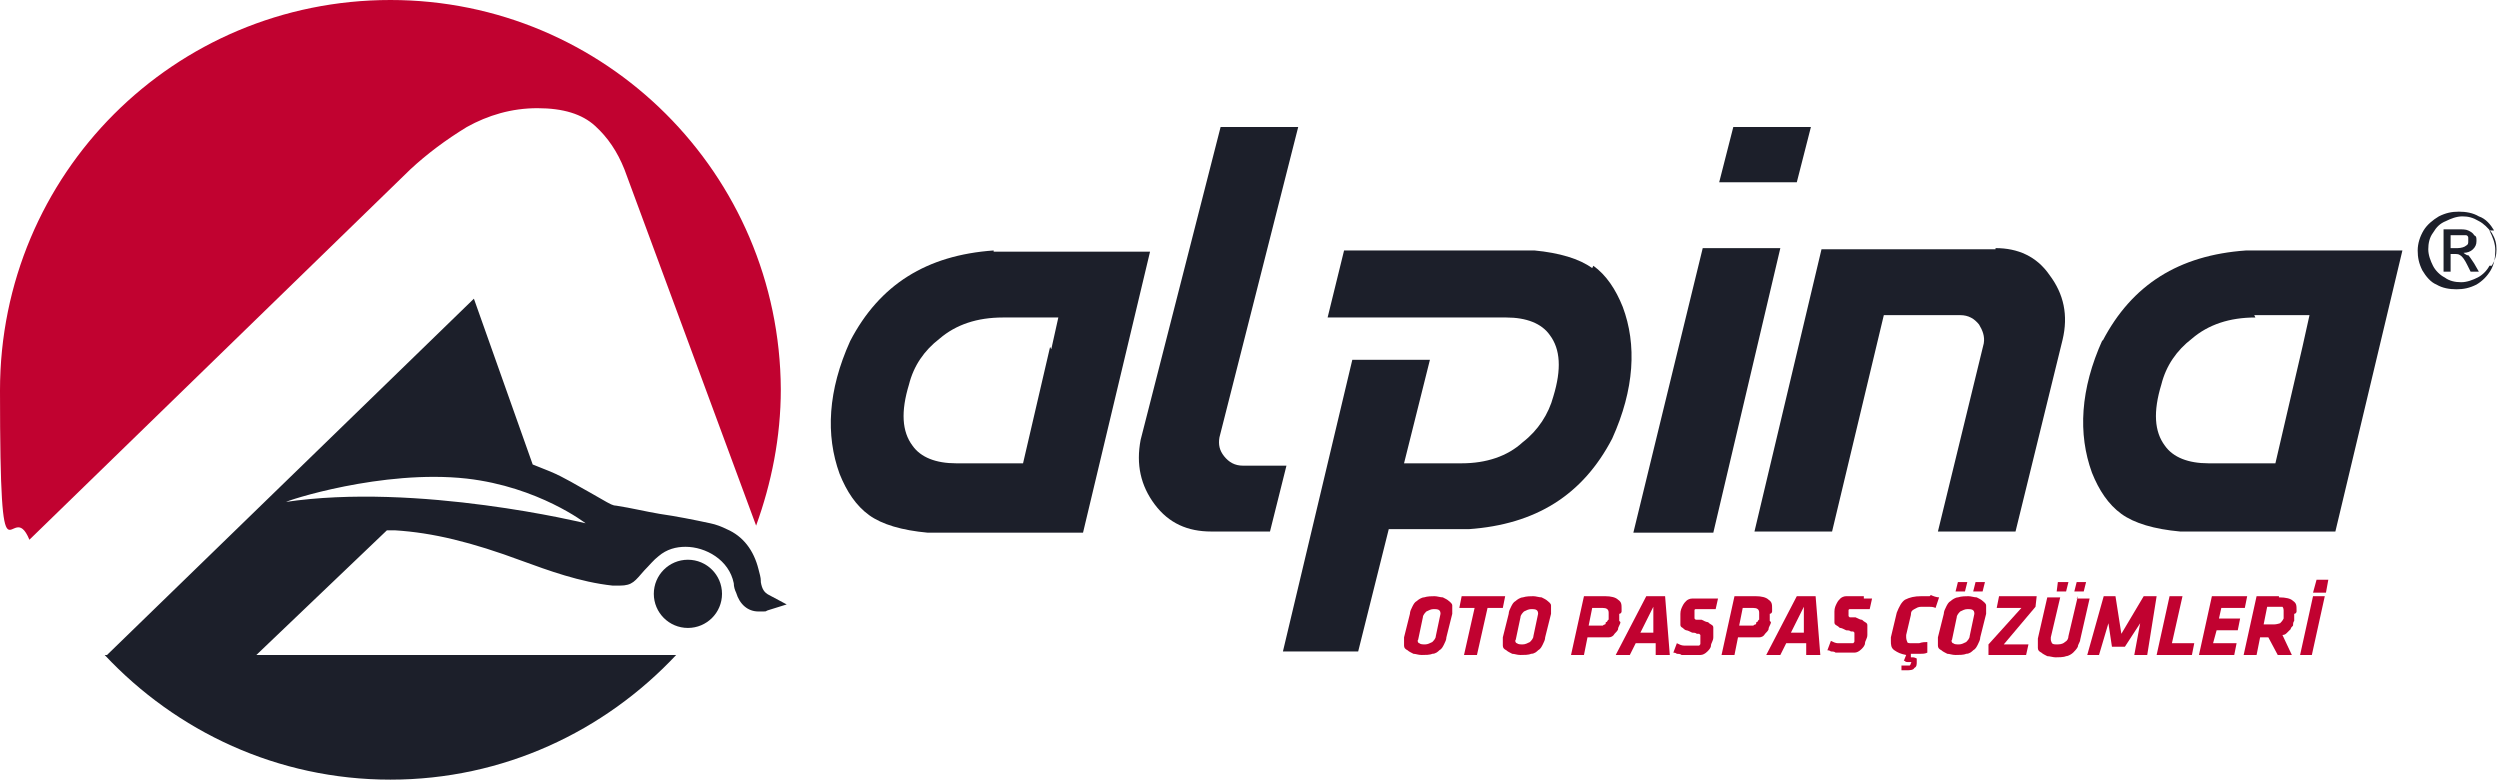 <?xml version="1.0" encoding="UTF-8"?>
<svg id="katman_1" data-name="katman 1" xmlns="http://www.w3.org/2000/svg" version="1.1" viewBox="0 0 212.6 66.3">
  <defs>
    <style>
      .cls-1 {
        fill: #1c1f2a;
      }

      .cls-1, .cls-2 {
        stroke-width: 0px;
      }

      .cls-2 {
        fill: #c10230;
      }
    </style>
  </defs>
  <g>
    <path class="cls-2" d="M33.2,0C14.8,0,0,14.8,0,33.2s.9,8.8,2.5,12.7L34.9,14.4c1.4-1.3,3-2.5,4.8-3.6,1.8-1,3.8-1.6,6-1.6s3.8.5,4.9,1.5c1.1,1,1.9,2.2,2.5,3.7l11.2,30.3c1.3-3.6,2.1-7.5,2.1-11.6C66.3,14.8,51.5,0,33.2,0Z"/>
    <path class="cls-2" d="M123.2,51.1c-.1-.1-.3-.2-.5-.3-.2,0-.5-.1-.7-.1s-.6,0-.9.1c-.2,0-.5.2-.6.3-.2.1-.3.3-.4.5-.1.2-.2.4-.2.6l-.5,2c0,0,0,.2,0,.2,0,.2,0,.3,0,.5,0,.2.1.3.3.4.1.1.3.2.5.3.2,0,.4.1.7.1s.7,0,.9-.1c.3,0,.5-.2.6-.3.2-.1.3-.3.4-.5s.2-.4.2-.6l.5-2c0,0,0-.1,0-.2,0-.2,0-.3,0-.5s-.2-.3-.3-.4ZM122.5,52.2s0,0,0,0l-.4,1.9c0,.2-.2.4-.3.5-.2.1-.4.2-.6.2s-.4,0-.5-.1c-.1,0-.2-.2-.1-.3,0,0,0,0,0,0,0,0,0,0,0,0l.4-1.9c0-.2.2-.4.3-.5.2-.1.4-.2.6-.2s.4,0,.5.1.1.2.1.4c0,0,0,0,0,0Z"/>
    <polygon class="cls-2" points="128 50.7 124.3 50.7 124.1 51.7 125.4 51.7 124.5 55.7 125.6 55.7 126.5 51.7 127.8 51.7 128 50.7"/>
    <path class="cls-2" d="M131.6,51.1c-.1-.1-.3-.2-.5-.3-.2,0-.5-.1-.7-.1s-.6,0-.9.1c-.2,0-.5.2-.6.3-.2.1-.3.3-.4.5-.1.2-.2.4-.2.6l-.5,2c0,0,0,.2,0,.2,0,.2,0,.3,0,.5,0,.2.1.3.3.4.1.1.3.2.5.3.2,0,.4.1.7.1s.7,0,.9-.1c.3,0,.5-.2.6-.3.2-.1.3-.3.4-.5s.2-.4.2-.6l.5-2c0,0,0-.1,0-.2,0-.2,0-.3,0-.5s-.2-.3-.3-.4ZM130.8,52.2s0,0,0,0l-.4,1.9c0,.2-.2.4-.3.5-.2.1-.4.2-.6.2s-.4,0-.5-.1c-.1,0-.2-.2-.1-.3,0,0,0,0,0,0,0,0,0,0,0,0l.4-1.9c0-.2.2-.4.3-.5.2-.1.4-.2.6-.2s.4,0,.5.1.1.2.1.4c0,0,0,0,0,0Z"/>
    <path class="cls-2" d="M137.7,52.8v-.6c.1,0,.2-.1.2-.2,0,0,0-.1,0-.2,0-.4,0-.6-.3-.8-.2-.2-.6-.3-1.1-.3h-1.8l-1.1,5h1.1l.3-1.5h1c.3,0,.6,0,.8,0s.4-.1.5-.3c.1-.1.3-.3.3-.4,0-.2.2-.4.2-.6ZM136.8,52.3v.4c-.1,0-.1.2-.2.2s0,.1-.1.2c0,0-.1,0-.2.1,0,0-.2,0-.3,0h-.9l.3-1.5h.9c.3,0,.5.1.5.4,0,0,0,.1,0,.2Z"/>
    <path class="cls-2" d="M140,50.7l-2.6,5h1.2l.5-1h1.7v1h1.2l-.4-5h-1.5ZM139.5,53.8l1.1-2.2v2.2c0,0-1.1,0-1.1,0Z"/>
    <path class="cls-2" d="M144.1,52.1c0,0,0-.2,0-.2,0,0,0-.1.1-.1,0,0,.1,0,.2,0,0,0,.2,0,.3,0s.2,0,.3,0c.1,0,.2,0,.3,0,.1,0,.2,0,.3,0,.1,0,.2,0,.3,0l.2-.9c-.1,0-.2,0-.3,0-.1,0-.3,0-.4,0-.1,0-.2,0-.4,0-.1,0-.2,0-.3,0-.3,0-.6,0-.8,0-.2,0-.4.1-.5.2s-.2.2-.3.4-.2.4-.2.7c0,.2,0,.4,0,.5,0,.1,0,.3,0,.4,0,.1,0,.2.2.3,0,0,.2.2.3.2.1,0,.3.1.5.2.1,0,.3,0,.4.1,0,0,.2,0,.2,0,0,0,0,0,.1.1,0,0,0,0,0,.1,0,0,0,.2,0,.3,0,.1,0,.2,0,.3s0,.1-.1.2c0,0-.1,0-.2,0,0,0-.2,0-.4,0-.2,0-.5,0-.7,0-.2,0-.4-.1-.6-.2l-.3.8c0,0,.2,0,.3.1.1,0,.3,0,.4.1.1,0,.3,0,.4,0,.1,0,.2,0,.3,0,.3,0,.6,0,.9,0,.2,0,.4-.1.6-.3.1-.1.3-.3.3-.5,0-.2.2-.4.2-.7,0,0,0-.2,0-.3s0-.2,0-.2c0-.1,0-.2,0-.3,0-.1,0-.2-.2-.3s-.2-.2-.3-.2c-.1,0-.3-.1-.5-.2-.1,0-.3,0-.3,0,0,0-.2,0-.2,0,0,0,0,0-.1-.1,0,0,0,0,0-.1,0,0,0,0,0-.1,0,0,0,0,0-.1Z"/>
    <path class="cls-2" d="M150.5,52.8v-.6c.1,0,.2-.1.2-.2,0,0,0-.1,0-.2,0-.4,0-.6-.3-.8-.2-.2-.6-.3-1.1-.3h-1.8l-1.1,5h1.1l.3-1.5h1c.3,0,.6,0,.8,0s.4-.1.5-.3c.1-.1.3-.3.3-.4,0-.2.2-.4.2-.6ZM149.6,52.3v.4c-.1,0-.1.2-.2.2s0,.1-.1.2c0,0-.1,0-.2.1,0,0-.2,0-.3,0h-.9l.3-1.5h.9c.3,0,.5.1.5.4,0,0,0,.1,0,.2Z"/>
    <path class="cls-2" d="M152.8,50.7l-2.6,5h1.2l.5-1h1.7v1h1.2l-.4-5h-1.5ZM152.3,53.8l1.1-2.2v2.2c0,0-1.1,0-1.1,0Z"/>
    <path class="cls-2" d="M158.5,50.7c-.1,0-.2,0-.4,0-.1,0-.2,0-.3,0-.3,0-.6,0-.8,0-.2,0-.4.1-.5.2s-.2.2-.3.4-.2.4-.2.7c0,.2,0,.4,0,.5,0,.1,0,.3,0,.4,0,.1,0,.2.2.3s.2.2.3.2c.1,0,.3.1.5.2.1,0,.3,0,.4.1,0,0,.2,0,.2,0,0,0,0,0,.1.1,0,0,0,0,0,.1,0,0,0,.2,0,.3,0,.1,0,.2,0,.3s0,.1-.1.2c0,0-.1,0-.2,0,0,0-.2,0-.4,0-.2,0-.5,0-.7,0-.2,0-.4-.1-.6-.2l-.3.8c0,0,.2,0,.3.1.1,0,.3,0,.4.1.1,0,.3,0,.4,0,.1,0,.2,0,.3,0,.3,0,.6,0,.9,0,.2,0,.4-.1.6-.3.1-.1.3-.3.3-.5,0-.2.2-.4.2-.7,0,0,0-.2,0-.3s0-.2,0-.2c0-.1,0-.2,0-.3,0-.1,0-.2-.2-.3s-.2-.2-.3-.2c-.1,0-.3-.1-.5-.2-.1,0-.3,0-.3,0,0,0-.2,0-.2,0,0,0,0,0-.1-.1,0,0,0,0,0-.1,0,0,0,0,0-.1,0,0,0,0,0-.1,0,0,0-.2,0-.2,0,0,0-.1.1-.1,0,0,.1,0,.2,0,0,0,.2,0,.3,0s.2,0,.3,0c.1,0,.2,0,.3,0,.1,0,.2,0,.3,0,.1,0,.2,0,.3,0l.2-.9c-.1,0-.2,0-.3,0-.1,0-.3,0-.4,0Z"/>
    <path class="cls-2" d="M164.1,50.7c-.2,0-.5,0-.7,0-.6,0-1,.1-1.4.3-.3.2-.5.6-.7,1.1l-.5,2.1c0,0,0,.1,0,.2s0,0,0,.1c0,.3,0,.6.3.8s.5.3,1,.4l-.2.5h.1c0,.1.2.1.2.1h.2c.1,0,.2,0,.1.1,0,0,0,.1-.1.2,0,0-.2,0-.3,0s-.1,0-.2,0c0,0-.1,0-.2,0v.4c0,0,0,0,.1,0,.1,0,.2,0,.3,0,.3,0,.6,0,.7-.2.2-.1.2-.3.2-.5,0,0,0-.2,0-.3,0,0-.2-.1-.3-.1s-.1,0-.2,0v-.3c.4,0,.6,0,.8,0,.2,0,.4,0,.6-.1v-.9c-.2,0-.4,0-.7.1-.2,0-.4,0-.6,0s-.4,0-.4-.1c0,0-.1-.2-.1-.4,0,0,0,0,0-.1,0,0,0,0,0-.1l.4-1.7c0-.3.1-.4.3-.5s.3-.2.6-.2.4,0,.6,0c.2,0,.4,0,.6.1l.3-.9c-.2,0-.5-.1-.7-.2Z"/>
    <polygon class="cls-2" points="167.3 49.5 166.5 49.5 166.3 50.3 167.1 50.3 167.3 49.5"/>
    <polygon class="cls-2" points="168.8 49.5 168 49.5 167.8 50.3 168.6 50.3 168.8 49.5"/>
    <path class="cls-2" d="M168.6,51.1c-.1-.1-.3-.2-.5-.3-.2,0-.5-.1-.7-.1s-.6,0-.9.1c-.2,0-.5.2-.6.3-.2.1-.3.3-.4.5-.1.2-.2.4-.2.6l-.5,2c0,0,0,.2,0,.2,0,.2,0,.3,0,.5,0,.2.1.3.3.4.1.1.3.2.5.3.2,0,.4.1.7.1s.7,0,.9-.1c.3,0,.5-.2.6-.3.2-.1.3-.3.4-.5s.2-.4.2-.6l.5-2c0,0,0-.1,0-.2,0-.2,0-.3,0-.5s-.2-.3-.3-.4ZM167.9,52.2s0,0,0,0l-.4,1.9c0,.2-.2.4-.3.5-.2.1-.4.2-.6.2s-.4,0-.5-.1c-.1,0-.2-.2-.1-.3,0,0,0,0,0,0,0,0,0,0,0,0l.4-1.9c0-.2.2-.4.3-.5.2-.1.4-.2.6-.2s.4,0,.5.1.1.2.1.4c0,0,0,0,0,0Z"/>
    <polygon class="cls-2" points="169.8 51.7 171.9 51.7 169.1 54.8 169.1 55.7 172.3 55.7 172.5 54.8 170.4 54.8 173.1 51.6 173.2 50.7 170 50.7 169.8 51.7"/>
    <polygon class="cls-2" points="175.9 49.5 175 49.5 174.9 50.3 175.7 50.3 175.9 49.5"/>
    <polygon class="cls-2" points="177.4 49.5 176.6 49.5 176.4 50.3 177.2 50.3 177.4 49.5"/>
    <path class="cls-2" d="M176.7,50.7l-.8,3.4c0,.2-.1.4-.3.5-.1.1-.3.2-.6.2s-.4,0-.5-.1c0,0-.1-.2-.1-.3,0,0,0-.1,0-.2l.8-3.4h-1.1l-.8,3.5c0,0,0,.2,0,.3,0,.2,0,.3,0,.5,0,.2.1.3.3.4.1.1.3.2.5.3.2,0,.5.1.7.1s.7,0,.9-.1c.2,0,.5-.2.6-.3s.3-.3.4-.5c0-.2.2-.4.2-.6l.8-3.5h-1.1Z"/>
    <polygon class="cls-2" points="180.4 53.9 179.9 50.7 178.9 50.7 177.5 55.7 178.5 55.7 179.3 53 179.6 55 180.7 55 182 53 181.5 55.7 182.6 55.7 183.4 50.7 182.3 50.7 180.4 53.9"/>
    <polygon class="cls-2" points="185.6 50.7 184.5 50.7 183.4 55.7 186.4 55.7 186.6 54.7 184.7 54.7 185.6 50.7"/>
    <polygon class="cls-2" points="188.9 51.7 190.9 51.7 191.1 50.7 188.1 50.7 187 55.7 190 55.7 190.2 54.7 188.2 54.7 188.5 53.6 190.3 53.6 190.5 52.6 188.7 52.6 188.9 51.7"/>
    <path class="cls-2" d="M193.8,50.7h-1.9l-1.1,5h1.1l.3-1.5h.7l.8,1.5h1.2l-.8-1.7c.2,0,.3-.1.4-.2s.2-.2.3-.3c0-.1.1-.2.2-.3,0-.1,0-.3.1-.4v-.6c.1,0,.2-.1.2-.2,0,0,0,0,0-.1,0-.4,0-.6-.3-.8-.2-.2-.6-.3-1.2-.3ZM194.2,52.1s0,0,0,.1v.4c-.1.2-.2.3-.3.4,0,0-.3.1-.5.1h-.9l.3-1.5h.9c.2,0,.3,0,.4,0,0,0,.1.1.1.3,0,0,0,0,0,0Z"/>
    <polygon class="cls-2" points="195.6 55.7 196.6 55.7 197.7 50.7 196.7 50.7 195.6 55.7"/>
    <polygon class="cls-2" points="197 49.3 196.7 50.4 197.8 50.4 198 49.3 197 49.3"/>
  </g>
  <g>
    <path class="cls-1" d="M209.8,21.7c0,0-.2-.1-.3-.2.3,0,.6-.1.8-.3.2-.2.3-.4.3-.7s0-.4-.2-.5c-.1-.2-.3-.3-.5-.4s-.5-.1-.9-.1h-1.2v3.6h.6v-1.5h.3c.2,0,.4,0,.5.1.2.1.4.4.6.8l.3.6h.7l-.4-.7c-.2-.3-.4-.6-.5-.7ZM209.1,21.1h-.7v-1.1h.7c.3,0,.5,0,.6,0,.1,0,.2.1.2.2s0,.2,0,.3c0,.2,0,.3-.2.4-.1.1-.4.2-.7.2Z"/>
    <path class="cls-1" d="M212.1,19.6c-.3-.5-.7-1-1.3-1.2-.5-.3-1.1-.4-1.7-.4s-1.1.1-1.7.4c-.5.3-1,.7-1.3,1.2-.3.5-.5,1.1-.5,1.7s.1,1.1.4,1.7c.3.5.7,1,1.2,1.2.5.3,1.1.4,1.7.4s1.1-.1,1.7-.4c.5-.3.9-.7,1.2-1.2.3-.5.4-1.1.4-1.7s-.2-1.1-.5-1.7ZM211.7,22.6c-.2.4-.6.8-1,1-.4.2-.9.4-1.4.4s-1-.1-1.4-.4c-.4-.2-.8-.6-1-1-.2-.4-.4-.9-.4-1.4s.1-1,.4-1.4c.3-.5.6-.8,1.1-1,.4-.2.9-.4,1.4-.4s.9.1,1.4.4c.4.2.8.6,1.1,1,.3.5.4.9.4,1.4s-.1.9-.4,1.4Z"/>
    <path class="cls-1" d="M84.5,21.3c-5.7.4-9.7,2.9-12.2,7.7-1.9,4.2-2.1,8-.9,11.3.6,1.5,1.4,2.7,2.5,3.5,1.1.8,2.8,1.3,5,1.5h13.2c0,0,5.7-23.9,5.7-23.9h-13.3ZM89.3,29.5l-2.3,9.9h-5.7c-1.7,0-3-.5-3.7-1.5-.9-1.2-1-2.9-.3-5.2.4-1.6,1.3-2.9,2.6-3.9,1.4-1.2,3.2-1.8,5.4-1.8h4.7l-.6,2.7h0Z"/>
    <path class="cls-1" d="M105.7,39.6c-.7,0-1.2-.3-1.6-.8-.4-.5-.5-1-.4-1.6h0s6.7-26.4,6.7-26.4h-6.6l-6.8,26.6c-.4,2.1,0,3.9,1.2,5.5,1.2,1.6,2.8,2.3,4.8,2.3h5l1.4-5.6h-3.5Z"/>
    <path class="cls-1" d="M135.4,22.8c-1.1-.8-2.8-1.3-4.9-1.5h-16.2c0,0-1.4,5.7-1.4,5.7h12.1s3.1,0,3.1,0c1.7,0,3,.5,3.7,1.5.9,1.2,1,2.9.3,5.2-.4,1.5-1.3,2.9-2.6,3.9-1.3,1.2-3.1,1.8-5.2,1.8h-4.9l2.2-8.8h-6.6l-5.9,24.8h6.4l2.6-10.4h6.8c5.7-.4,9.7-2.9,12.2-7.7,1.9-4.2,2.1-8,.9-11.2-.6-1.5-1.4-2.7-2.5-3.5Z"/>
    <polygon class="cls-1" points="154 10.8 147.4 10.8 146.2 15.5 152.8 15.5 154 10.8"/>
    <polygon class="cls-1" points="144.8 21.1 138.9 45.3 145.7 45.3 151.4 21.1 144.8 21.1"/>
    <path class="cls-1" d="M169.7,21.2h-4.8s-10,0-10,0l-5.7,24h6.6l4.4-18.4h6.5c.7,0,1.2.3,1.6.8.3.5.5,1,.4,1.6h0s-3.9,16-3.9,16h6.6l4-16.3c.5-2.1.1-3.9-1.1-5.5-1.1-1.6-2.7-2.3-4.6-2.3Z"/>
    <path class="cls-1" d="M178.8,28.9c-1.9,4.2-2.1,8-.9,11.3.6,1.5,1.4,2.7,2.5,3.5,1.1.8,2.8,1.3,5,1.5h13.2c0,0,5.7-23.9,5.7-23.9h-13.3c-5.7.4-9.7,2.9-12.2,7.7ZM191.7,26.8h4.7l-.6,2.7h0l-2.3,9.9h-5.7c-1.7,0-3-.5-3.7-1.5-.9-1.2-1-2.9-.3-5.2.4-1.6,1.3-2.9,2.6-3.9,1.4-1.2,3.2-1.8,5.4-1.8h0Z"/>
    <path class="cls-1" d="M64.7,49.4c0-.3-.1-.6-.2-1h0c-.4-1.6-1.3-2.8-2.7-3.4-.4-.2-.9-.4-1.4-.5-1.4-.3-2.9-.6-4.3-.8-1.2-.2-2.4-.5-3.7-.7-.3,0-.6-.2-.8-.3-.5-.3-.9-.5-1.4-.8-1.1-.6-2.2-1.3-3.4-1.8-.5-.2-1-.4-1.5-.6l-5-14.1-31.2,30.3h-.2c6.1,6.5,14.7,10.6,24.3,10.6s18.2-4.1,24.3-10.6H21.8l11.1-10.6c.2,0,.5,0,.7,0,3.2.2,6.5,1,10.8,2.6,2.2.8,4.9,1.8,7.7,2.1.2,0,.4,0,.6,0,1.1,0,1.3-.4,2.1-1.3.4-.4.8-.9,1.2-1.2.7-.6,1.5-.8,2.3-.8,1.7,0,3.7,1.1,4.1,3.1,0,.3.1.6.2.8.3,1,1,1.6,1.9,1.6s.5,0,.8-.1l1.6-.5-1.5-.8c-.4-.2-.6-.5-.7-1.1ZM24.3,42.7c0-.1,8.2-2.8,15.4-2,6.1.7,10.1,3.8,10.1,3.8,0,0-14.3-3.5-25.6-1.8Z"/>
    <circle class="cls-1" cx="58.5" cy="50.5" r="2.9"/>
  </g>
</svg>